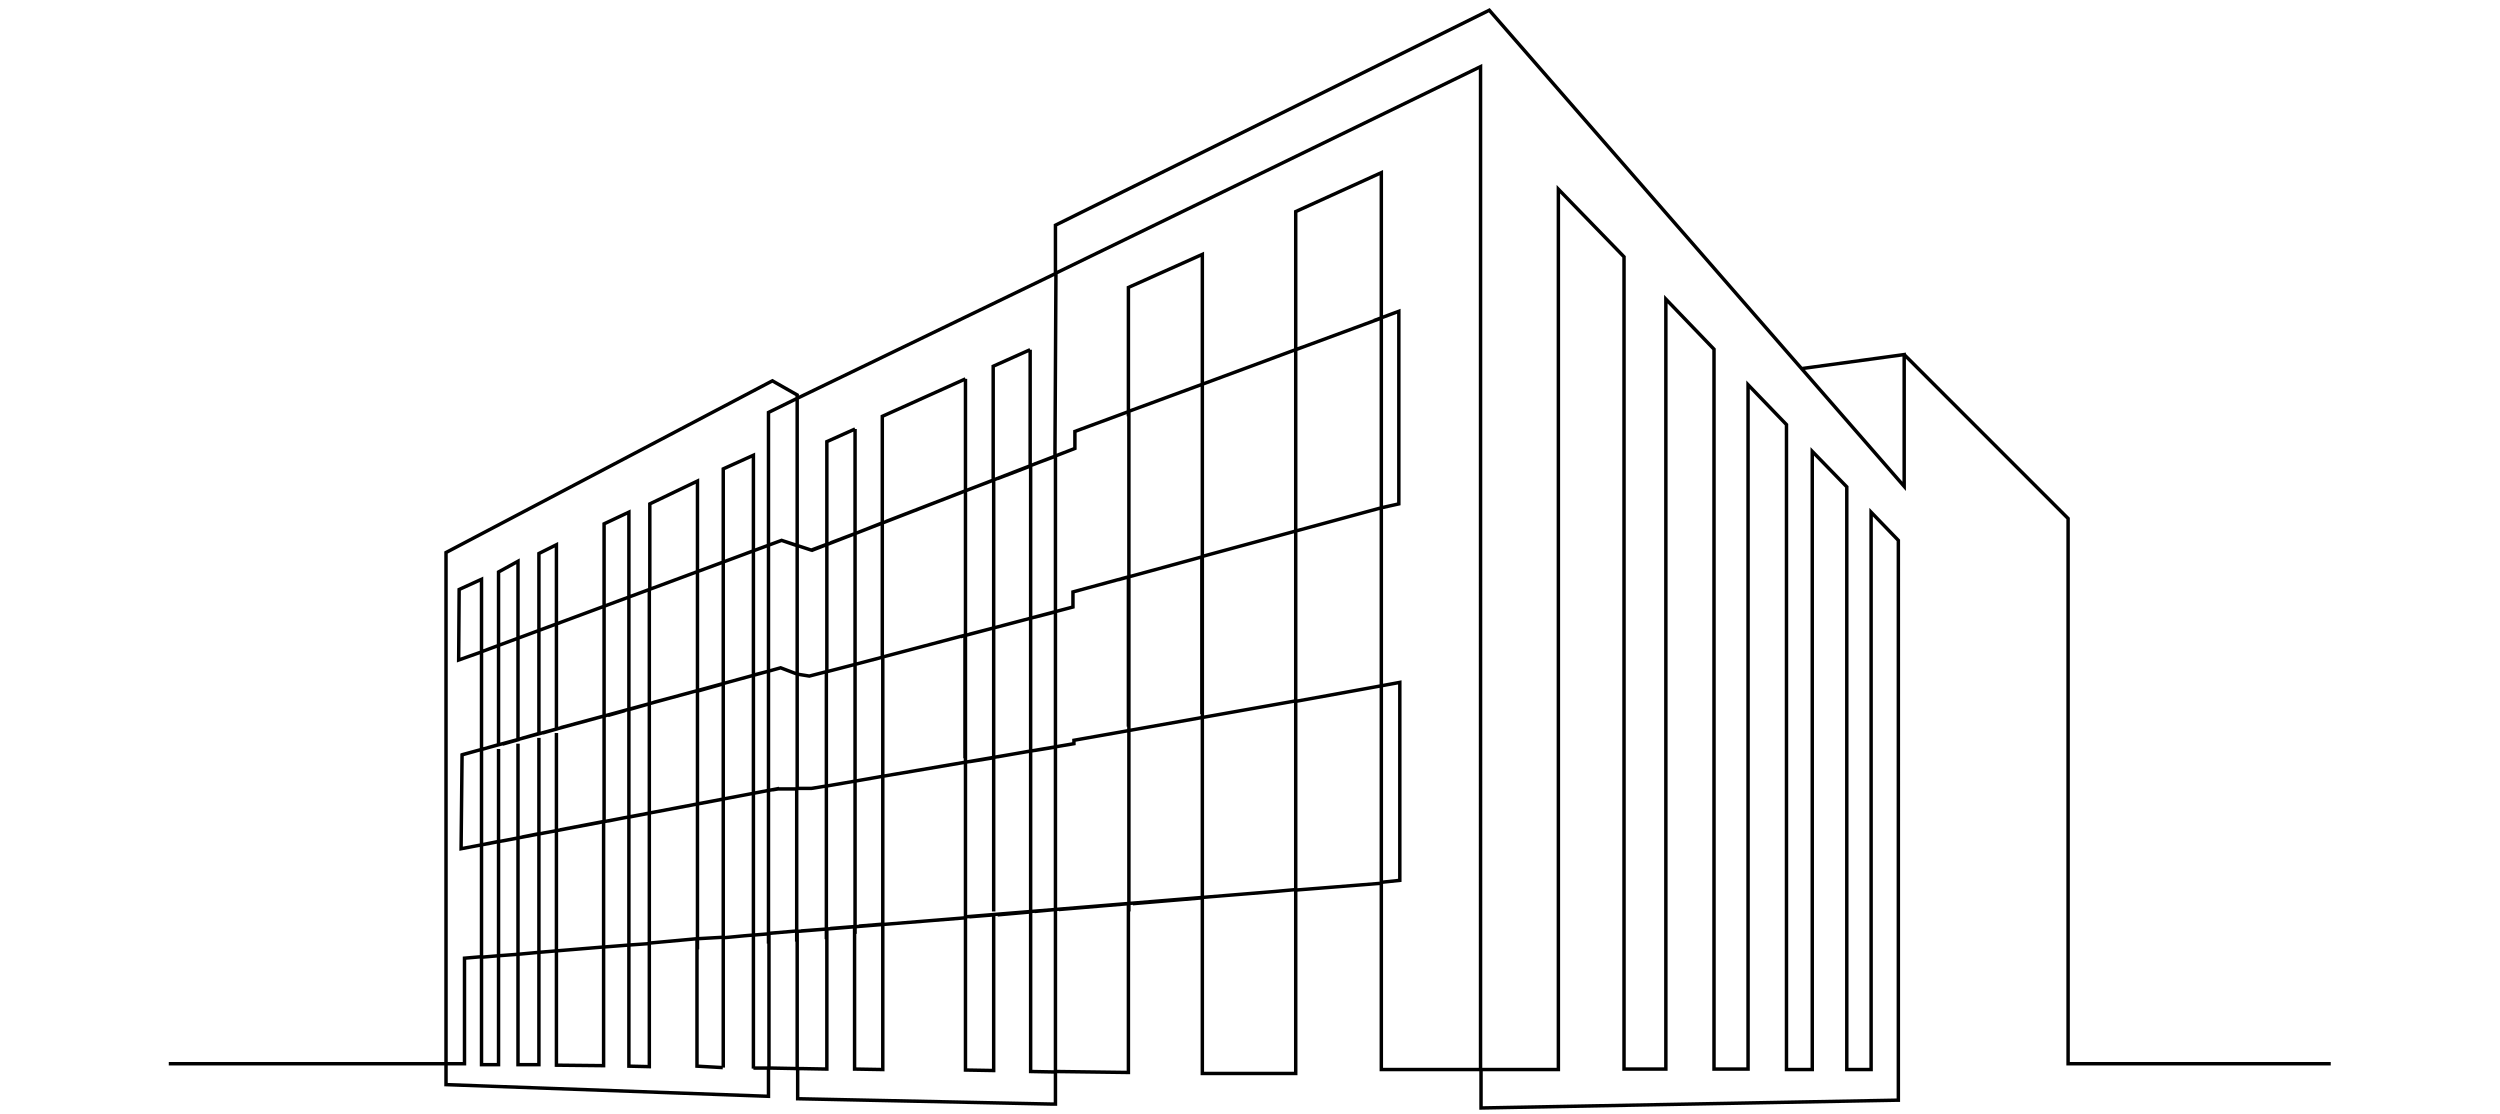 <?xml version="1.0" encoding="utf-8"?>
<!-- Generator: Adobe Illustrator 27.1.0, SVG Export Plug-In . SVG Version: 6.00 Build 0)  -->
<svg version="1.1" id="Calque_1" xmlns="http://www.w3.org/2000/svg" xmlns:xlink="http://www.w3.org/1999/xlink" x="0px" y="0px"
	 viewBox="0 0 514 229" style="enable-background:new 0 0 514 229;" xml:space="preserve">
<style type="text/css">
	.st0{fill:none;stroke:#000000;stroke-width:0.713;stroke-miterlimit:10;}
</style>
<path class="st0" d="M232.9,185.8l14.3-1.2v36.1h19.2V183l17.6-1.4v38.3h20.5v7.9l85.4-1.6l0.4,0V111.1l-5.6-5.8v114.6h-5V100.1
	l-7.1-7.3v127.1h-5.3V87.3l-7.9-8.2v140.7h-7v-148l-9.9-10.3v158.3l-8.6,0V52.8l-13.5-13.9v181h-16V13.7l-87.4,42.5v-9.9l89.2-44.2
	l85.3,97.9V72.9l-21.2,2.9l21.2-2.9l33.7,33.7v112.1h54 M217.7,187l14.3-1.2v33.9v0.8l-15.1-0.2 M154.9,219.6l3.1,0v5v0.8L91.7,223
	v-4.3h-57 M160.7,111.1l6.1,2l3.2-1.2l0,26.1 M164.7,137.9 M163.9,138.6l2.5,0.4l3.5-0.9l0,23.5 M164.7,161.3 M163.9,162.1l2.9,0
	l3.1-0.5v31.5 M164.7,190.6 M164.7,218.8 M90.9,218.7h0.8h3.8v-21.7l3.5-0.3 M205.1,188.1l6.8-0.6v32.8l5.1,0.1v6.6h-0.6l-52.4-1.1
	v-6.2l-5.1-0.1l-0.8,0v-0.8v-26.8l-3.9,0.3l-1.2,0.1l-4.2,0.4 M133.5,193.9l9.8-0.9v26.2l5.3,0.3 M133.5,218.5v-24.5l-4.2,0.3v24.1
	v0.8l4.2,0.1V218.5z M124.2,194.7l5.1-0.4 M114.4,195.5l9.7-0.8v23.6v0.8l-9.7-0.1V195.5l-3.6,0.3 M106.5,196.2l4.3-0.4v22.3v0.8
	l-4.3,0V196.2l-4,0.3 M99,218v-21.2l3.5-0.3v21.6v0.8l-3.5,0V218z M99,174.4v-20.3 M102.5,154l0,19 M102.5,132.7v20.4l-3.5,1V134
	 M99,196.8v-23.1l3.5-0.7v23.5 M106.5,131.3v20.8l-3.2,0.9 M102.5,132.7 M106.5,152.9l0,19.4 M103.3,172.9l3.2-0.6v23.9
	 M103.3,195.6 M110.8,151.7l0,19.7 M110.8,129.6v21.2l-3.5,1 M106.5,131.3 M107.3,172.1l3.5-0.7v24.3 M107.3,195.3 M114.4,128.3
	v21.6l-2.8,0.8 M110.8,129.6 M114.4,150.7l0,20 M111.6,171.3l2.8-0.5v24.7 M111.6,194.9 M124.2,147.2l0,21.7 M124.2,124.7v22.5
	l-8.9,2.4 M115.2,128 M115.2,170.6l8.9-1.7v26.8 M115.2,194.6 M128.5,146.1l-3.5,1 M128.5,193.5 M125,168.8l3.5-0.7 M125,193.8
	 M129.3,168l0-22.1 M133.5,144.7l0,22.5 M133.5,121.2v23.5l-4.2,1.2v-23.1 M129.3,195.3V168l4.2-0.8V195 M142.6,142.2l-8.2,2.2
	 M143.4,142v23.3 M134.4,167l9-1.7v29.9 M134.4,193.1 M143.4,164.5 M148.7,140.5l0,23.8 M143.4,142 M148.7,115.6v25l-5.3,1.5v-24.4
	 M143.4,165.3l5.3-1v30.5 M143.4,193l5.3-0.3v26.8 M143.4,218.6 M158,138l-63.1,17.2 M149.5,163.3 M154.9,139l0,24.2 M149.5,141.2
	 M154.9,163.2l0,31.1l0,25.4 M149.5,164.1 M154.9,218.7 M154.9,163.1l3.1-0.6V194 M154.9,162.3 M158,138l0,24.5 M154.9,139.7
	 M158,112.1V138l-3.1,0.8l0-25.6 M158.8,218.8 M158.8,162.4l1.2-0.2l3.8,0v31.4 M158.8,191 M158,138l2.5-0.7l3.4,1.3l0,23.5
	 M158.8,161.5 M153.4,113.8l7.3-2.7l3.2,1.1v26.4 M158.8,137.8 M163.9,81.9v30.3 M106.5,131.1v-15.7l-4,2.2v15.2 M114.4,128.2V112
	l-3.6,1.8v16 M129.3,122.8v-17.5l-5.1,2.4v17 M143.4,117.6V98.9l-9.8,4.7v17.7 M154.9,113.3l0-19.7l-6.2,2.8v19.2 M91.7,218.7V113.6
	l67.1-35.3l5.1,2.9v0.7l-5.9,2.9v27.3l-59,21.9v-14.9l-4.6,2.1l-0.1,14.5l4.8-1.7 M98.2,196 M98.2,154.3l-3.2,0.9l-0.2,19.3
	l65.4-12.4 M164.7,225 M199.3,188.5l5-0.4v31.2v0.8l-5.8-0.1v-31.5l63.5-5.2l4.4-0.4 M176.6,190.4l4.9-0.4l0,29.1v0.8l-5.8-0.1
	v-29.3l-5,0.4 M164.7,191.4l5.3-0.4v28v0.8l-5.3-0.1l-0.8,0v-0.8v-27.4l34.6-2.8 M170.8,111.6l5-1.9l0,26.9 M170.8,137 M175.8,88.2
	v21.5 M170.8,110.7 M170,138.1l5.8-1.5l0,24 M170.8,160.6 M170,161.6l5.8-1V192 M170.8,190.1 M175.8,136.6l5.7-1.5l0,24.5
	 M176.6,159.6 M176.6,109.4l4.8-1.9l0,27.6 M176.6,135.5 M175.8,160.6l5.7-1l0,31.9 M176.6,189.6 M176.6,219 M182.3,158.6
	 M181.4,135.1l17-4.5v25.3 M182.3,189.1 M181.5,159.6l17-2.9v33.4 M182.2,107.2l16.3-6.3v58.7 M182.3,134 M182.2,106.3 M198.5,77.9
	v23 M199.3,155.7 M199.3,130.4l5-1.3v25.8 M199.3,129.6 M199.3,100.6l5-1.9v59.4 M199.3,187.7 M199.3,156.6l5-0.8v31.6 M205.1,128.1
	 M205.1,98.4l6.8-2.6v60.3 M205.1,97.5 M211.8,71.9v23.8 M205.1,154.8 M205.1,128.9l6.8-1.8v26.5 M205.1,189.6 M205.1,155.6l6.8-1.2
	V189 M212.7,187.4l4.3-0.4v33.2 M212.7,186.6 M212.7,154.3l4.3-0.7v35 M212.7,153.5 M212.7,126.9l4.3-1.1v26.9 M212.7,126.1
	 M212.7,95.4l4.3-1.6v61 M199.3,99.7 M211.8,71.9l-7.6,3.4v23.3 M212.7,94.5 M163.9,81.9l53.2-25.7l-0.2,37.5 M175.8,88.2l-5.8,2.6
	v21.2 M176.6,108.5 M198.5,77.9l-17.1,7.7l0,21.9 M217.7,219.5 M217.7,186.2 M183.9,159.2l36.9-6.3l0-0.7l11.3-2v37.2 M197.5,130.9
	l23.1-6.1v-3.1l11.4-3.1v30.8 M166.8,113.2l54.2-21v-3.5l11.1-4.1v100.2 M232.9,184.9 M247.2,186.2 M230.4,150.5l36-6.4
	 M229.9,119.2l17.2-4.7v32.3 M232.9,149.3 M232,84.6l15.2-5.6v105.6 M232.9,117.5 M232,85.6V59.1l15.2-6.8v28 M265.6,143.5
	 M265.6,109.4 M248,114.2 M248,146.6 M265.6,108.6 M247.2,79l20.5-7.6 M248,113.4 M266.4,182.2v-38L284,141v42.5 M247.2,114.4
	l36.8-10V141 M266.4,143.3 M266.4,71.9l17.6-6.5v40.5 M266.4,108.4 M266.4,193.2V43.5l17.6-8v31.7 M284,141l3.8-0.7l0,40.7l-3.8,0.4
	 M282.5,65.9l5.1-1.9v39.6l-3.6,0.8"/>
<line class="st0" x1="163.9" y1="191.4" x2="158" y2="191.9"/>
</svg>

